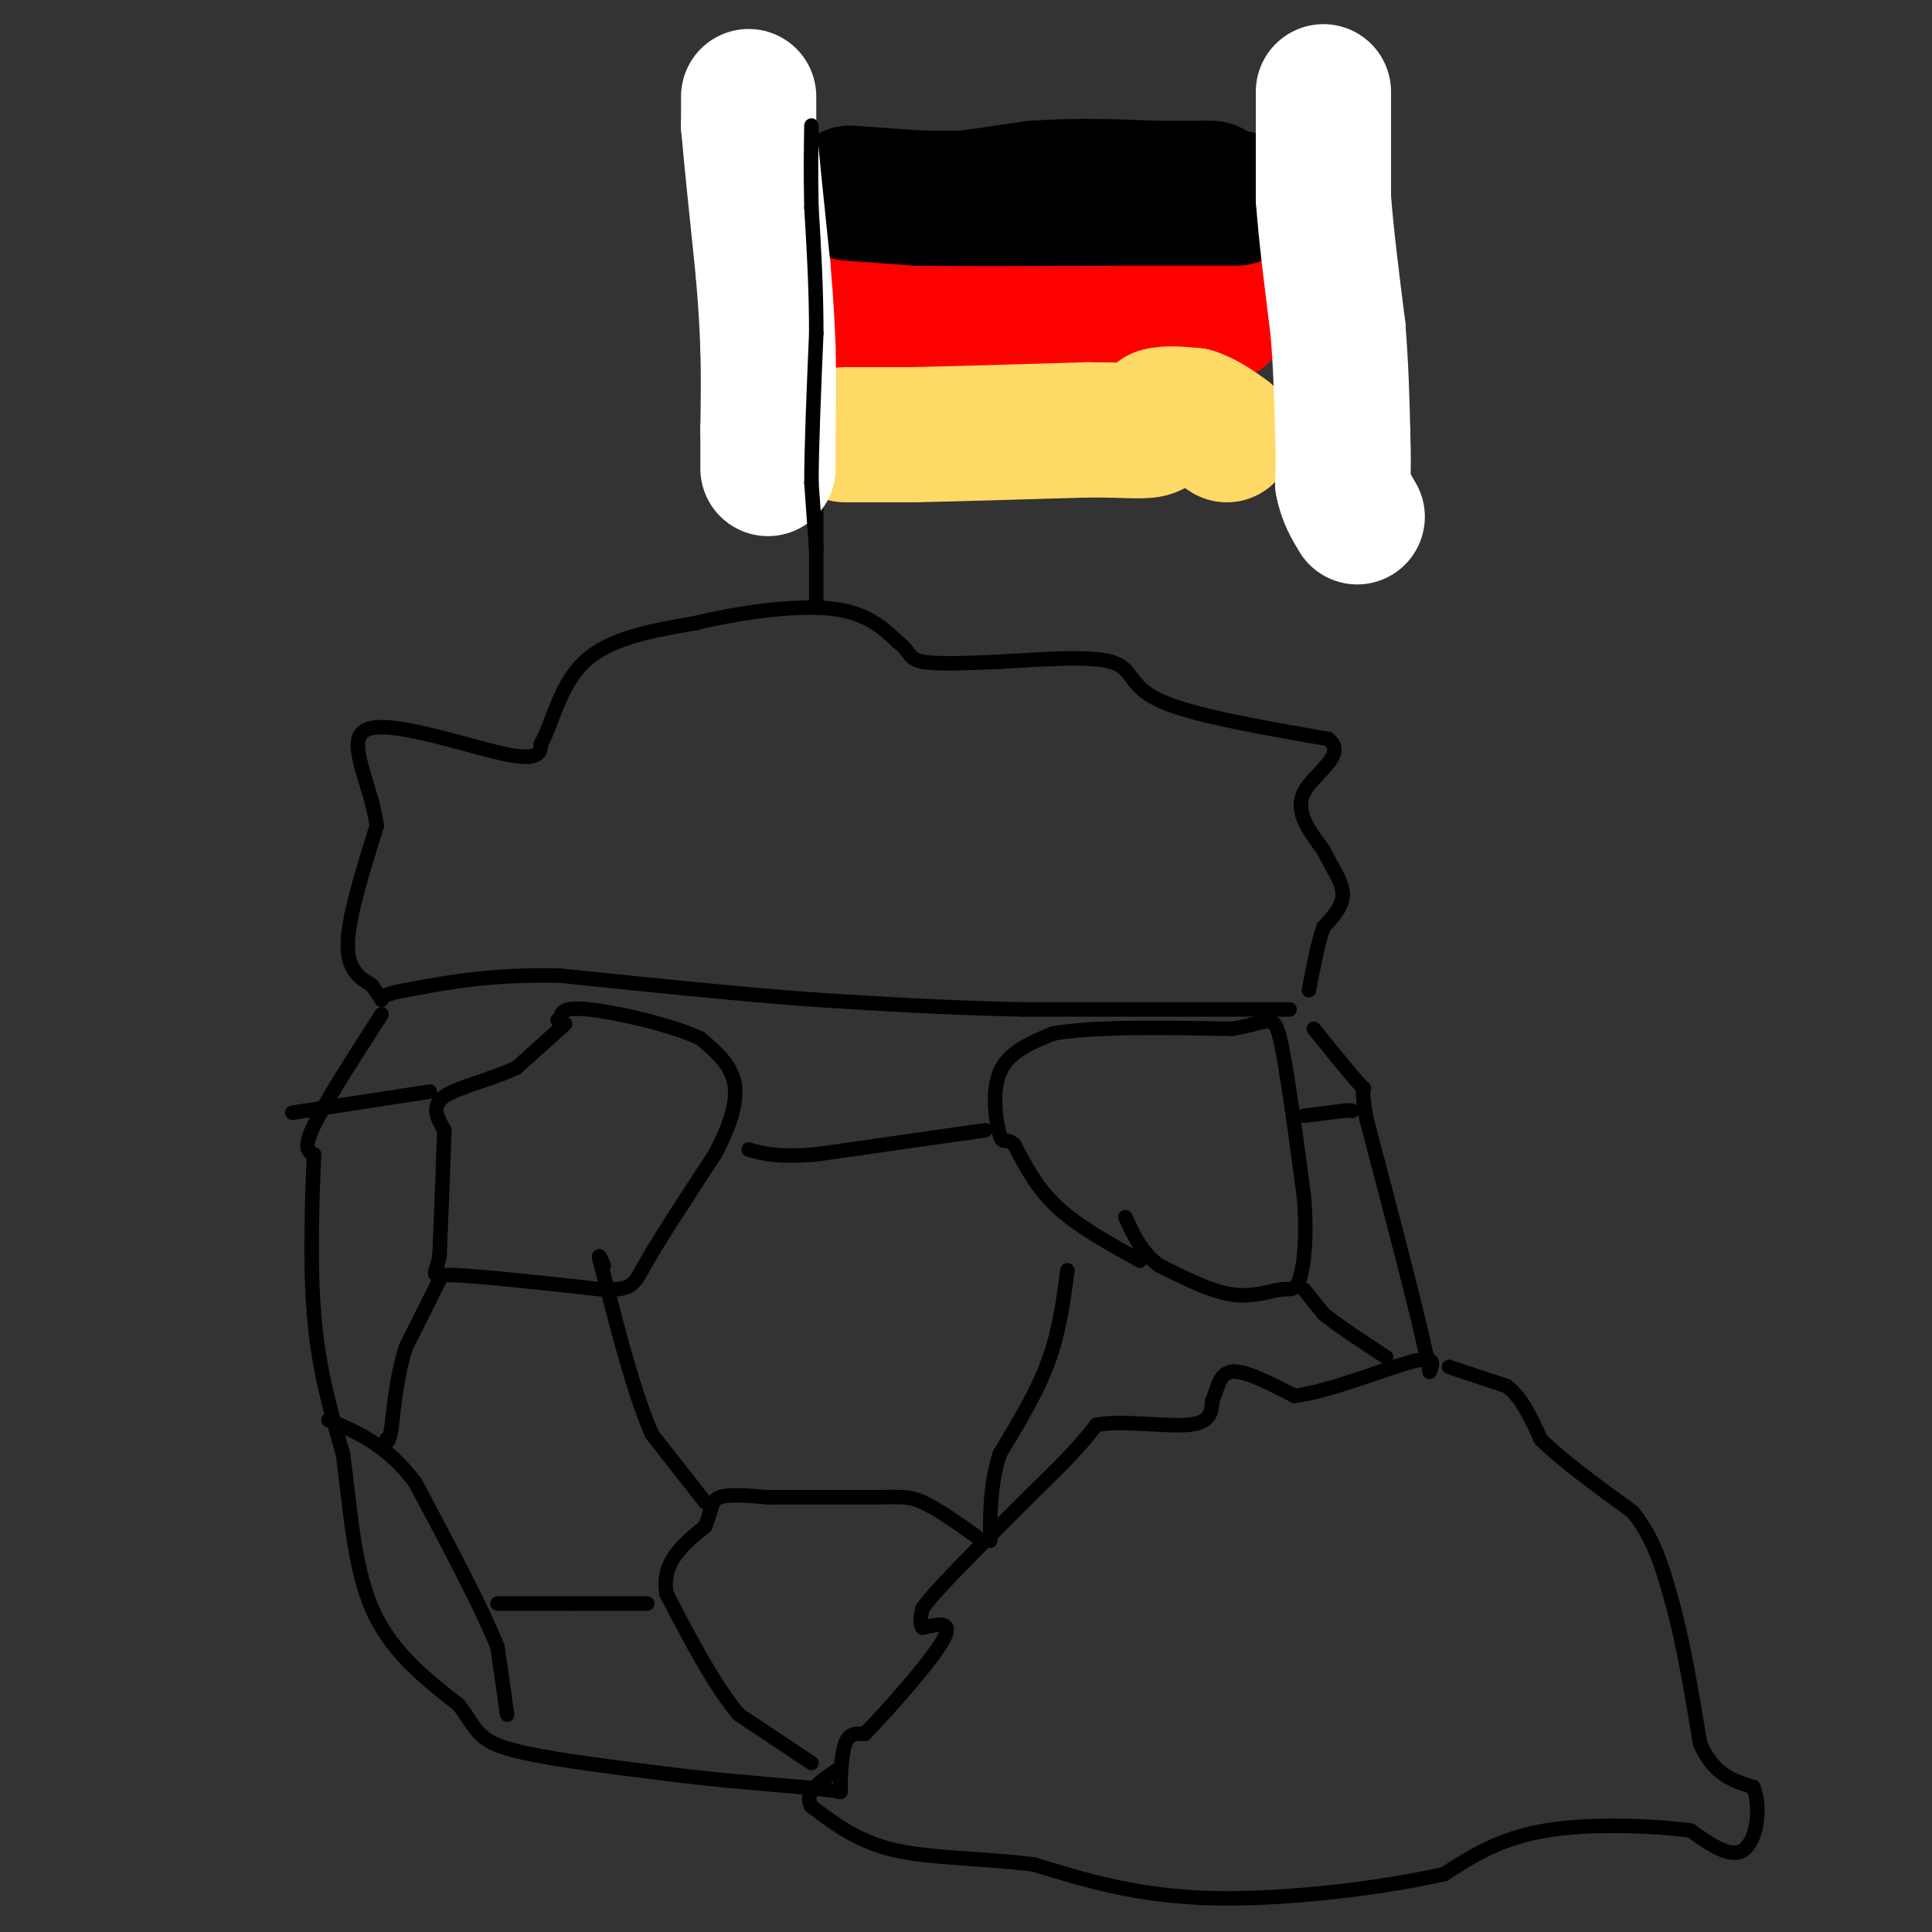 <svg viewBox='0 0 400 400' version='1.1' xmlns='http://www.w3.org/2000/svg' xmlns:xlink='http://www.w3.org/1999/xlink'><rect x="0" y="0" width="400" height="400" fill="#333333" stroke="none"/><g fill='none' stroke='#000000' stroke-width='3' stroke-linecap='round' stroke-linejoin='round'><path d='M79,210c-5.833,9.083 -11.667,18.167 -14,23c-2.333,4.833 -1.167,5.417 0,6'/><path d='M65,239c-0.267,6.978 -0.933,21.422 0,33c0.933,11.578 3.467,20.289 6,29'/><path d='M71,301c1.467,10.733 2.133,23.067 6,32c3.867,8.933 10.933,14.467 18,20'/><path d='M95,353c3.644,4.889 3.756,7.111 10,9c6.244,1.889 18.622,3.444 31,5'/><path d='M136,367c10.167,1.333 20.083,2.167 30,3'/><path d='M166,370c6.333,0.667 7.167,0.833 8,1'/><path d='M174,371c0.000,0.000 0.000,-1.000 0,-1'/><path d='M174,370c0.044,-2.067 0.156,-6.733 1,-9c0.844,-2.267 2.422,-2.133 4,-2'/><path d='M179,359c4.356,-4.400 13.244,-14.400 16,-19c2.756,-4.600 -0.622,-3.800 -4,-3'/><path d='M191,337c-0.667,-1.167 -0.333,-2.583 0,-4'/><path d='M191,333c1.833,-2.667 6.417,-7.333 11,-12'/><path d='M202,321c4.833,-5.000 11.417,-11.500 18,-18'/><path d='M220,303c4.167,-4.333 5.583,-6.167 7,-8'/><path d='M227,295c5.089,-1.022 14.311,0.422 19,0c4.689,-0.422 4.844,-2.711 5,-5'/><path d='M251,290c1.089,-2.333 1.311,-5.667 4,-6c2.689,-0.333 7.844,2.333 13,5'/><path d='M268,289c7.178,-0.867 18.622,-5.533 24,-7c5.378,-1.467 4.689,0.267 4,2'/><path d='M296,284c-1.500,-8.333 -7.250,-30.167 -13,-52'/><path d='M283,232c-1.800,-9.111 0.200,-5.889 -1,-7c-1.200,-1.111 -5.600,-6.556 -10,-12'/><path d='M267,209c0.000,0.000 -55.000,0.000 -55,0'/><path d='M212,209c-16.333,-0.333 -29.667,-1.167 -43,-2'/><path d='M169,207c-16.000,-1.167 -34.500,-3.083 -53,-5'/><path d='M116,202c-14.167,-0.333 -23.083,1.333 -32,3'/><path d='M84,205c-6.000,1.044 -5.000,2.156 -5,2c0.000,-0.156 -1.000,-1.578 -2,-3'/><path d='M77,204c-1.689,-1.133 -4.911,-2.467 -5,-8c-0.089,-5.533 2.956,-15.267 6,-25'/><path d='M78,171c-1.095,-8.714 -6.833,-18.000 -2,-20c4.833,-2.000 20.238,3.286 28,5c7.762,1.714 7.881,-0.143 8,-2'/><path d='M112,154c2.222,-3.733 3.778,-12.067 9,-17c5.222,-4.933 14.111,-6.467 23,-8'/><path d='M144,129c9.178,-2.222 20.622,-3.778 28,-3c7.378,0.778 10.689,3.889 14,7'/><path d='M186,133c2.578,1.978 2.022,3.422 5,4c2.978,0.578 9.489,0.289 16,0'/><path d='M207,137c7.500,-0.381 18.250,-1.333 23,0c4.750,1.333 3.500,4.952 10,8c6.500,3.048 20.750,5.524 35,8'/><path d='M275,153c4.156,3.156 -2.956,7.044 -5,11c-2.044,3.956 0.978,7.978 4,12'/><path d='M274,176c1.689,3.556 3.911,6.444 4,9c0.089,2.556 -1.956,4.778 -4,7'/><path d='M274,192c-1.167,3.333 -2.083,8.167 -3,13'/><path d='M300,283c0.000,0.000 12.000,4.000 12,4'/><path d='M312,287c3.167,2.500 5.083,6.750 7,11'/><path d='M319,298c4.333,4.333 11.667,9.667 19,15'/><path d='M338,313c4.500,5.500 6.250,11.750 8,18'/><path d='M346,331c2.333,8.000 4.167,19.000 6,30'/><path d='M352,361c2.833,6.500 6.917,7.750 11,9'/><path d='M363,370c1.756,4.467 0.644,11.133 -2,13c-2.644,1.867 -6.822,-1.067 -11,-4'/><path d='M350,379c-7.444,-1.022 -20.556,-1.578 -30,0c-9.444,1.578 -15.222,5.289 -21,9'/><path d='M299,388c-12.289,2.822 -32.511,5.378 -48,5c-15.489,-0.378 -26.244,-3.689 -37,-7'/><path d='M214,386c-11.444,-1.356 -21.556,-1.244 -29,-3c-7.444,-1.756 -12.222,-5.378 -17,-9'/><path d='M168,374c-1.833,-2.833 2.083,-5.417 6,-8'/><path d='M169,124c0.000,0.000 0.000,-10.000 0,-10'/><path d='M169,114c0.000,-3.167 0.000,-6.083 0,-9'/><path d='M117,212c0.000,0.000 -10.000,9.000 -10,9'/><path d='M107,221c-4.889,2.422 -12.111,3.978 -15,6c-2.889,2.022 -1.444,4.511 0,7'/><path d='M92,234c-0.167,5.500 -0.583,15.750 -1,26'/><path d='M91,260c-0.867,4.800 -2.533,3.800 3,4c5.533,0.200 18.267,1.600 31,3'/><path d='M125,267c6.200,0.111 6.200,-1.111 9,-6c2.800,-4.889 8.400,-13.444 14,-22'/><path d='M148,239c3.378,-6.356 4.822,-11.244 4,-15c-0.822,-3.756 -3.911,-6.378 -7,-9'/><path d='M145,215c-5.933,-2.822 -17.267,-5.378 -23,-6c-5.733,-0.622 -5.867,0.689 -6,2'/><path d='M116,211c-1.000,0.333 -0.500,0.167 0,0'/><path d='M89,226c0.000,0.000 -26.000,4.000 -26,4'/><path d='M63,230c-4.333,0.667 -2.167,0.333 0,0'/><path d='M91,265c0.000,0.000 -7.000,14.000 -7,14'/><path d='M84,279c-1.667,5.167 -2.333,11.083 -3,17'/><path d='M81,296c-0.667,3.167 -0.833,2.583 -1,2'/><path d='M146,311c0.000,0.000 -11.000,-14.000 -11,-14'/><path d='M135,297c-3.500,-7.833 -6.750,-20.417 -10,-33'/><path d='M125,264c-1.667,-5.833 -0.833,-3.917 0,-2'/><path d='M103,332c0.000,0.000 15.000,0.000 15,0'/><path d='M118,332c5.167,0.000 10.583,0.000 16,0'/><path d='M105,355c0.000,0.000 -2.000,-14.000 -2,-14'/><path d='M103,341c-3.167,-8.000 -10.083,-21.000 -17,-34'/><path d='M86,307c-5.833,-7.833 -11.917,-10.417 -18,-13'/><path d='M168,365c0.000,0.000 -15.000,-10.000 -15,-10'/><path d='M153,355c-5.000,-5.833 -10.000,-15.417 -15,-25'/><path d='M138,330c-1.167,-6.500 3.417,-10.250 8,-14'/><path d='M146,316c1.467,-3.511 1.133,-5.289 3,-6c1.867,-0.711 5.933,-0.356 10,0'/><path d='M159,310c5.333,0.000 13.667,0.000 22,0'/><path d='M181,310c5.156,-0.089 7.044,-0.311 10,1c2.956,1.311 6.978,4.156 11,7'/><path d='M221,263c-0.833,6.333 -1.667,12.667 -4,19c-2.333,6.333 -6.167,12.667 -10,19'/><path d='M207,301c-2.000,6.167 -2.000,12.083 -2,18'/><path d='M204,234c0.000,0.000 -35.000,5.000 -35,5'/><path d='M169,239c-8.167,0.667 -11.083,-0.167 -14,-1'/><path d='M236,261c-6.333,-3.500 -12.667,-7.000 -17,-11c-4.333,-4.000 -6.667,-8.500 -9,-13'/><path d='M210,237c-1.940,-1.786 -2.292,0.250 -3,-2c-0.708,-2.250 -1.774,-8.786 0,-13c1.774,-4.214 6.387,-6.107 11,-8'/><path d='M218,214c8.000,-1.500 22.500,-1.250 37,-1'/><path d='M255,213c7.756,-1.178 8.644,-3.622 10,2c1.356,5.622 3.178,19.311 5,33'/><path d='M270,248c0.678,8.869 -0.128,14.542 -1,17c-0.872,2.458 -1.812,1.700 -4,2c-2.188,0.300 -5.625,1.657 -10,1c-4.375,-0.657 -9.687,-3.329 -15,-6'/><path d='M240,262c-3.667,-2.667 -5.333,-6.333 -7,-10'/><path d='M270,231c0.000,0.000 8.000,-1.000 8,-1'/><path d='M278,230c1.667,-0.167 1.833,-0.083 2,0'/><path d='M270,267c0.000,0.000 4.000,5.000 4,5'/><path d='M274,272c2.833,2.333 7.917,5.667 13,9'/></g>
<g fill='none' stroke='#000000' stroke-width='28' stroke-linecap='round' stroke-linejoin='round'><path d='M177,43c0.000,0.000 8.000,0.000 8,0'/><path d='M185,43c6.167,-0.667 17.583,-2.333 29,-4'/><path d='M214,39c9.000,-0.667 17.000,-0.333 25,0'/><path d='M239,39c6.000,0.000 8.500,0.000 11,0'/><path d='M250,39c1.667,0.000 0.333,0.000 -1,0'/></g>
<g fill='none' stroke='#ff0000' stroke-width='28' stroke-linecap='round' stroke-linejoin='round'><path d='M175,65c0.000,0.000 22.000,0.000 22,0'/><path d='M197,65c9.000,0.000 20.500,0.000 32,0'/><path d='M229,65c8.500,0.000 13.750,0.000 19,0'/><path d='M248,65c4.000,0.000 4.500,0.000 5,0'/></g>
<g fill='none' stroke='#ffd966' stroke-width='28' stroke-linecap='round' stroke-linejoin='round'><path d='M175,90c0.000,0.000 14.000,0.000 14,0'/><path d='M189,90c8.333,-0.167 22.167,-0.583 36,-1'/><path d='M225,89c8.400,-0.022 11.400,0.422 13,0c1.600,-0.422 1.800,-1.711 2,-3'/><path d='M240,86c1.500,-0.500 4.250,-0.250 7,0'/><path d='M247,86c2.333,0.667 4.667,2.333 7,4'/></g>
<g fill='none' stroke='#000000' stroke-width='28' stroke-linecap='round' stroke-linejoin='round'><path d='M176,40c0.000,0.000 14.000,1.000 14,1'/><path d='M190,41c8.667,0.167 23.333,0.083 38,0'/><path d='M228,41c11.000,0.000 19.500,0.000 28,0'/></g>
<g fill='none' stroke='#ffffff' stroke-width='28' stroke-linecap='round' stroke-linejoin='round'><path d='M274,19c0.000,0.000 0.000,6.000 0,6'/><path d='M274,25c0.000,3.667 0.000,9.833 0,16'/><path d='M274,41c0.500,7.167 1.750,17.083 3,27'/><path d='M277,68c0.667,8.167 0.833,15.083 1,22'/><path d='M278,90c0.167,5.333 0.083,7.667 0,10'/><path d='M278,100c0.500,2.833 1.750,4.917 3,7'/><path d='M155,20c0.000,0.000 0.000,6.000 0,6'/><path d='M155,26c0.500,6.000 1.750,18.000 3,30'/><path d='M158,56c0.667,7.667 0.833,11.833 1,16'/><path d='M159,72c0.167,5.500 0.083,11.250 0,17'/><path d='M159,89c0.000,4.167 0.000,6.083 0,8'/></g>
<g fill='none' stroke='#000000' stroke-width='3' stroke-linecap='round' stroke-linejoin='round'><path d='M169,114c0.000,0.000 -1.000,-14.000 -1,-14'/><path d='M168,100c0.000,-7.500 0.500,-19.250 1,-31'/><path d='M169,69c0.000,-9.500 -0.500,-17.750 -1,-26'/><path d='M168,43c-0.167,-7.167 -0.083,-12.083 0,-17'/></g>
</svg>